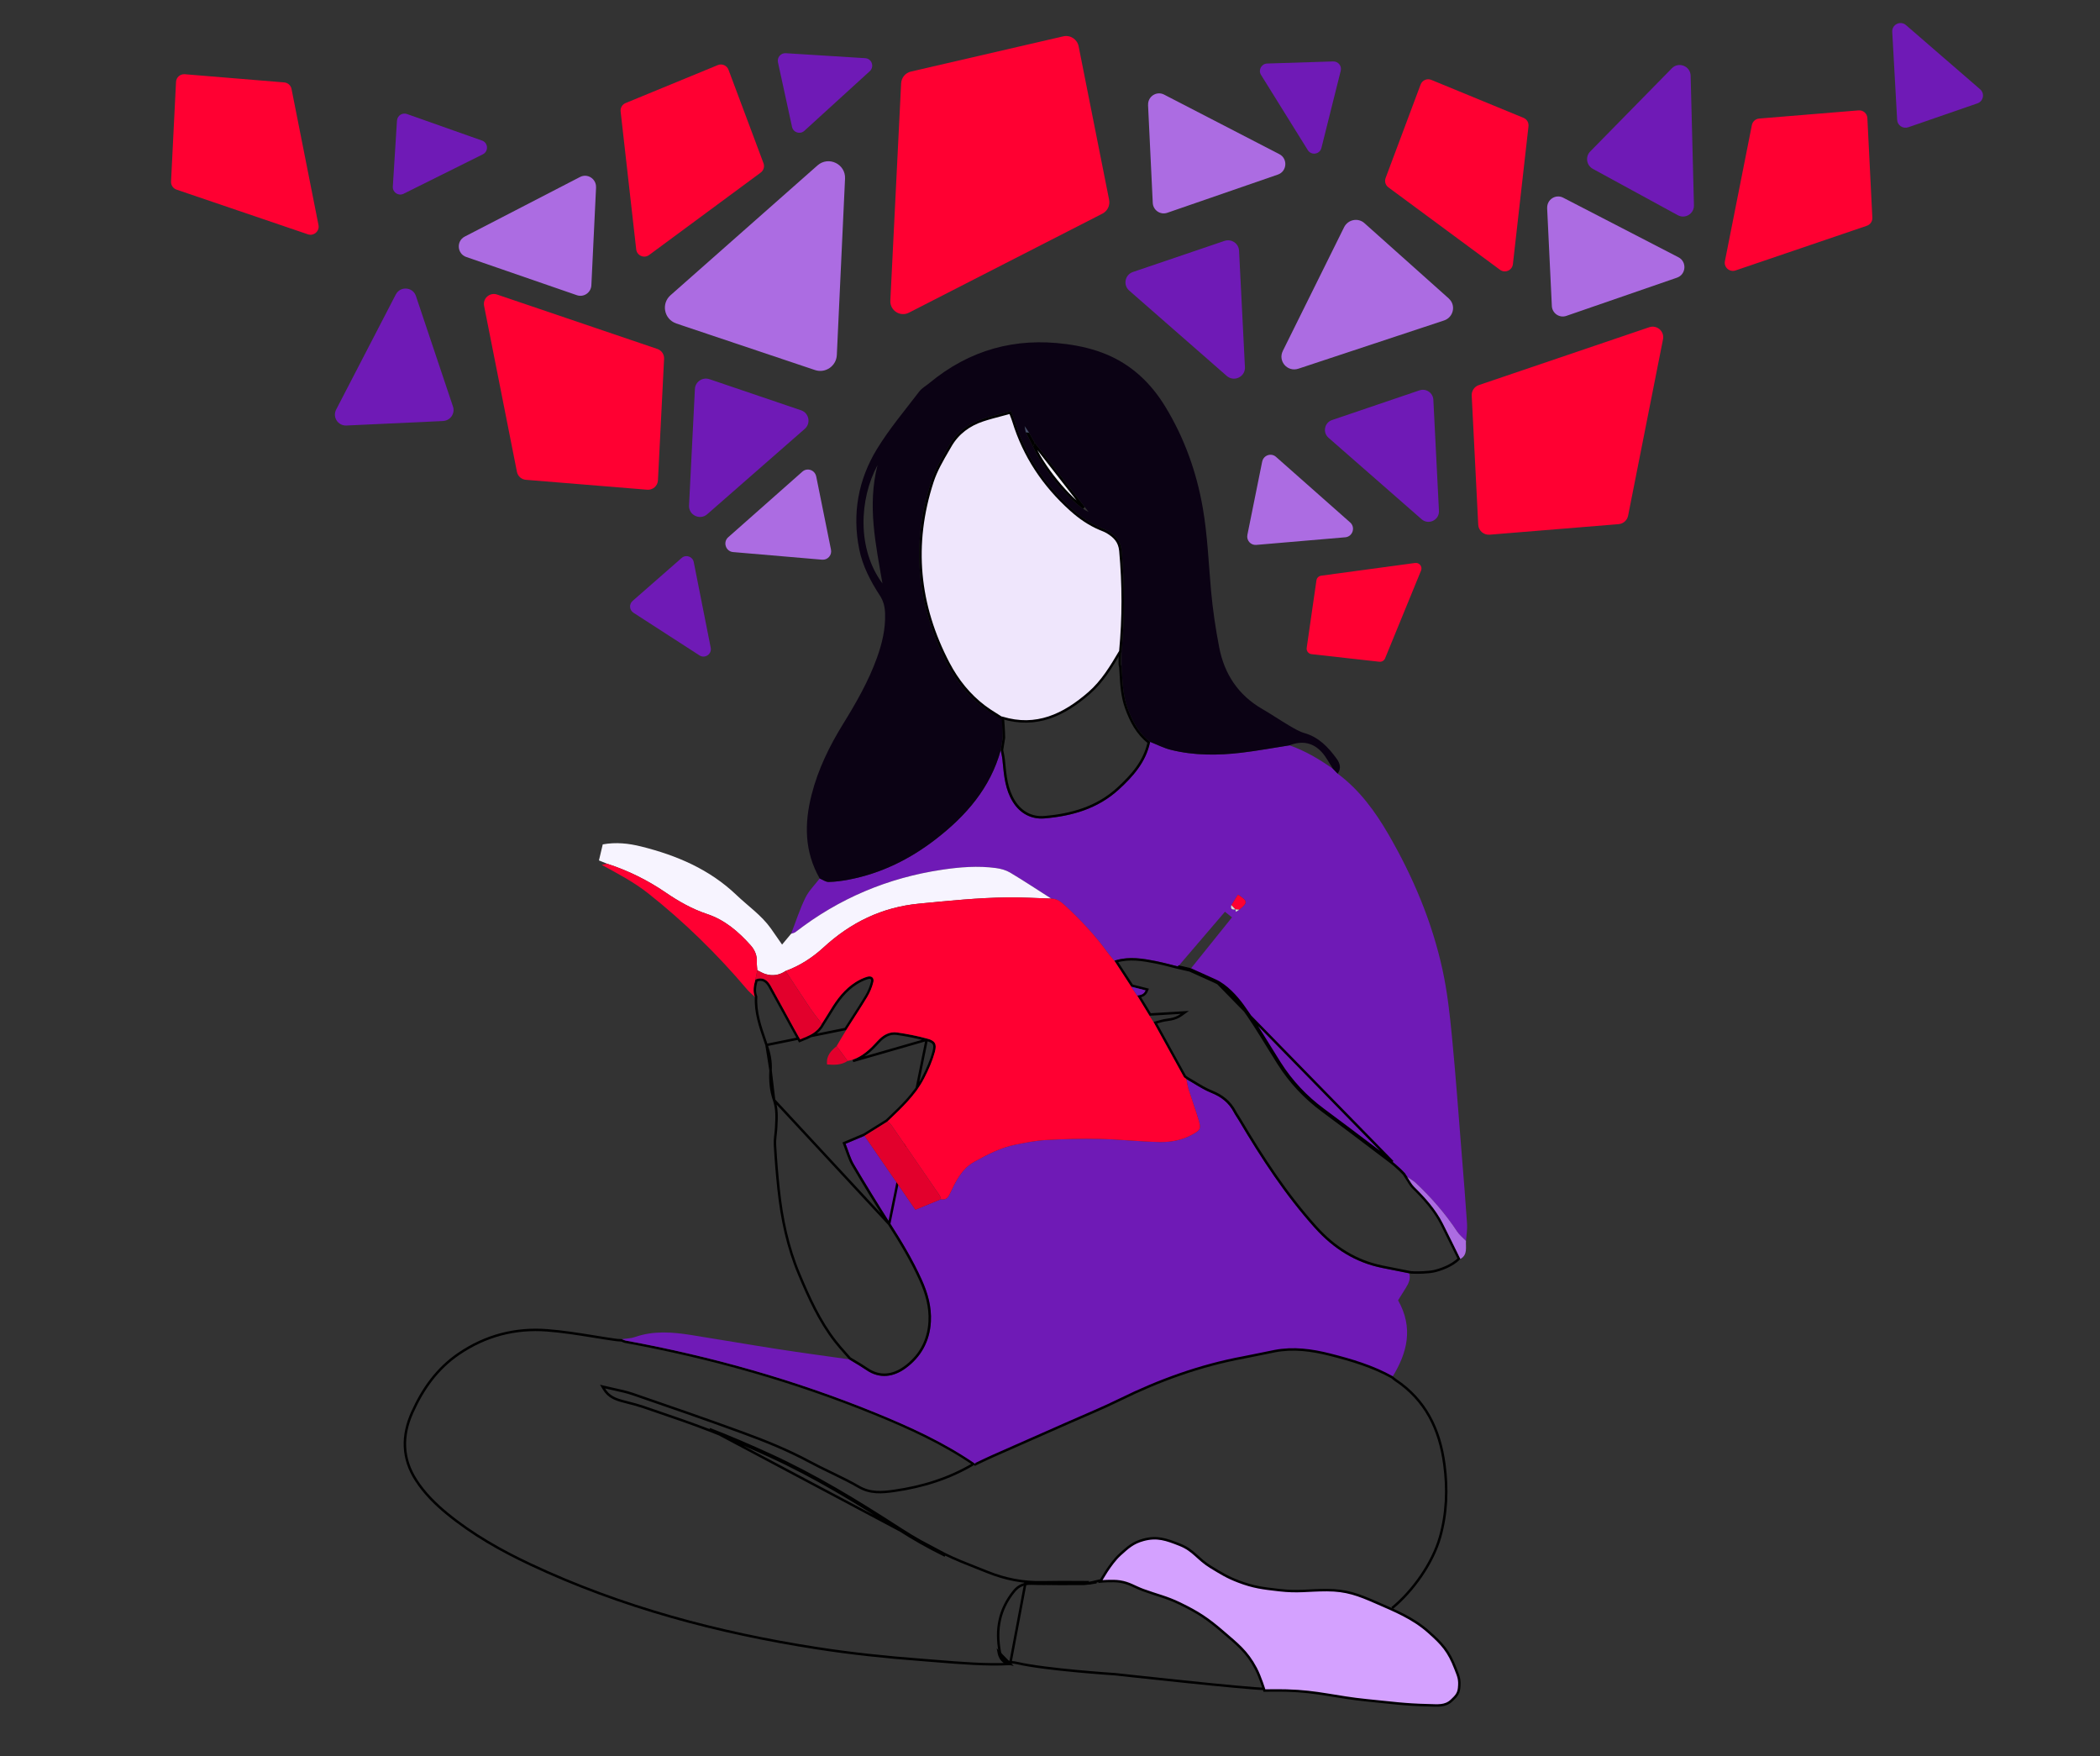 <svg width="1122" height="938" viewBox="0 0 1122 938" fill="none" xmlns="http://www.w3.org/2000/svg">
<rect x="0" y="0" width="1122" height="938" fill="#333333" stroke="none"/>
<g clip-path="url(#clip0_1071_1610)">
<path d="M539.718 888.809C527.619 889.538 512.682 888.307 500.078 887.269C497.33 887.042 494.693 886.825 492.221 886.639C473.577 885.238 454.939 883.275 436.474 880.403C383.495 872.174 332.038 858.522 283.353 835.64C267.551 828.209 252.423 819.629 238.883 808.533L238.883 808.533C232.551 803.349 226.824 797.636 222.365 790.759L222.364 790.758C214.786 779.086 214.656 766.921 220.228 754.501C225.866 741.94 233.534 731.04 245.128 723.162L245.128 723.162C259.432 713.427 275.276 709.317 292.263 710.609L292.263 710.609C300.63 711.243 308.926 712.579 317.253 713.92C321.126 714.544 325.005 715.168 328.902 715.724L328.904 715.724C329.717 715.837 330.548 715.88 331.347 715.921C331.607 715.935 331.864 715.948 332.116 715.963C332.277 716.028 332.426 716.095 332.585 716.166C332.714 716.223 332.848 716.283 333.002 716.348C333.348 716.494 333.737 716.639 334.16 716.712C379.828 725.081 424.3 737.604 467.307 755.129C485.69 762.622 503.694 770.806 520.113 782.031C507.083 789.814 492.861 794.192 477.862 796.348C471.216 797.299 465.037 797.811 458.855 794.216L458.855 794.216C454.604 791.748 450.193 789.569 445.781 787.432C445.202 787.151 444.622 786.871 444.043 786.591C440.207 784.738 436.385 782.892 432.656 780.88C421.083 774.636 408.956 769.724 396.69 765.251C377.276 758.155 357.753 751.39 338.204 744.696C334.888 743.558 331.412 742.8 327.981 742.051C326.452 741.717 324.931 741.385 323.438 741.022L321.925 740.655L322.721 741.993C325.174 746.113 328.894 747.452 332.591 748.452C333.661 748.741 334.729 749.015 335.792 749.288C338.409 749.96 340.999 750.625 343.53 751.495L343.531 751.495C345.64 752.218 347.751 752.938 349.861 753.657C359.597 756.975 369.324 760.29 378.896 763.991L378.896 763.991C389.701 768.163 400.349 772.776 410.903 777.592C435.165 788.663 457.878 802.509 480.264 817.023C488.012 822.048 496.13 826.589 504.406 830.686C504.406 830.687 504.406 830.687 504.406 830.687L504.696 830.1M539.718 888.809L547.89 845.486C548.958 845.596 550.031 845.682 551.11 845.744M539.718 888.809L537.828 888.415L537.745 888.398L537.67 888.36C536.461 887.759 535.548 886.972 534.875 885.966C534.207 884.967 533.797 883.785 533.541 882.423L539.718 888.809ZM504.696 830.1C510.372 832.915 516.292 835.242 522.208 837.568C524.062 838.297 525.916 839.026 527.761 839.769C537.1 843.527 546.778 845.42 556.908 845.19C563.672 845.035 570.441 845.078 577.208 845.12C578.729 845.13 580.25 845.14 581.77 845.147C580.794 845.29 579.837 845.393 578.888 845.397H578.887C571.565 845.437 564.236 845.42 556.911 845.332C554.98 845.309 553.049 845.28 551.119 845.247C551.119 845.247 551.118 845.247 551.118 845.247L551.11 845.744M504.696 830.1C496.44 826.012 488.345 821.484 480.62 816.474C458.226 801.956 435.482 788.089 411.174 776.997C400.614 772.178 389.953 767.559 379.132 763.38L504.696 830.1ZM551.11 845.744C553.031 845.854 554.969 845.888 556.923 845.844C563.677 845.689 570.431 845.732 577.194 845.775C577.759 845.778 578.324 845.782 578.889 845.785C578.89 845.785 578.89 845.785 578.89 845.785C579.865 845.791 580.84 845.797 581.816 845.801M551.11 845.744L581.816 845.801M581.816 845.801C582.422 845.713 583.027 845.61 583.633 845.508C584.367 845.383 585.101 845.258 585.834 845.16L581.816 845.801Z" stroke="black" stroke-width="1.308"/>
<path d="M521.312 782.077C504.61 770.525 486.254 762.158 467.547 754.534C424.494 736.989 379.977 724.455 334.268 716.079C333.576 715.949 332.925 715.578 332.254 715.327C334.568 714.977 337.013 714.977 339.187 714.215C349.147 710.718 359.216 711.52 369.306 713.123C384.696 715.568 400.056 718.233 415.456 720.628C428.161 722.601 440.905 724.295 453.64 726.108C456.716 728.002 459.882 729.775 462.848 731.819C470.062 736.779 477.487 735.466 483.729 730.968C491.955 725.036 496.774 716.6 497.355 706.019C497.796 697.943 495.662 690.599 492.406 683.405C487.677 672.945 481.775 663.166 475.603 653.507C468.96 643.107 462.508 632.576 456.235 621.945C454.362 618.759 453.39 615.032 451.787 610.974C455.634 609.351 458.77 608.038 461.896 606.716C471.014 619.962 480.132 633.207 489.069 646.193C494.099 644.129 498.447 642.345 502.786 640.562C505.06 641.013 506.263 640.231 507.355 637.957C510.571 631.294 513.597 624.42 520.631 620.543C527.644 616.665 534.718 612.968 542.644 611.415C547.964 610.373 553.324 609.271 558.715 608.97C568.294 608.429 577.902 608.139 587.491 608.359C598.162 608.599 608.802 609.812 619.473 610.032C625.615 610.162 631.737 609.05 637.278 605.904C641.276 603.63 641.797 602.989 640.514 598.61C638.891 593.049 636.847 587.619 635.104 582.088C634.512 580.234 634.262 578.28 633.861 576.377C638.27 578.872 642.488 581.867 647.147 583.741C652.507 585.895 656.555 589.051 659.211 594.131C659.962 595.574 660.954 596.897 661.786 598.309C673.849 618.669 686.734 638.428 702.645 656.082C712.454 666.963 724.147 674.408 738.585 677.313C743.364 678.275 748.144 679.217 752.923 680.159C753.775 683.034 752.653 685.469 751.18 687.824C749.757 690.108 748.334 692.393 746.971 694.577C755.278 709.245 751.931 722.682 743.815 735.707C733.425 729.886 722.143 726.539 710.671 723.633C700.882 721.149 691.083 719.816 681.063 721.72C675.542 722.772 670.062 724.044 664.531 725.066C641.336 729.355 619.413 737.28 598.292 747.67C589.344 752.079 580.097 755.866 570.969 759.904C557.533 765.846 544.076 771.747 530.64 777.699C527.494 779.091 524.408 780.604 521.302 782.067L521.312 782.077Z" fill="#6F1AB6"/>
<path d="M422.678 498.795C425.163 492.383 427.267 485.78 430.273 479.608C432.126 475.81 435.342 472.674 437.957 469.247C439.561 469.899 441.174 471.131 442.757 471.101C446.364 471.021 450.001 470.53 453.548 469.849C470.831 466.532 486.201 458.917 500.008 448.227C516.11 435.772 529.125 420.913 534.686 400.694C534.996 402.417 535.417 404.121 535.588 405.854C536.349 413.599 536.84 421.334 541.098 428.288C545.056 434.74 551.288 437.756 558.041 437.185C572.62 435.943 586.477 432.075 597.789 421.715C605.564 414.591 612.277 406.976 614.501 396.295C618.188 397.738 621.765 399.592 625.573 400.544C638.007 403.64 650.662 403.58 663.286 402.077C671.883 401.055 680.42 399.472 688.986 398.139C697.383 401.065 704.927 405.563 712.151 410.653C713.003 411.525 713.855 412.397 714.696 413.268C726.319 421.895 734.695 433.378 741.809 445.642C754.995 468.366 765.165 492.473 770.755 518.203C773.29 529.876 774.613 541.859 775.765 553.772C777.799 574.733 779.302 595.754 780.995 616.755C781.987 629.069 783.009 641.373 783.821 653.697C784.021 656.723 783.46 659.789 783.25 662.834C781.657 661.171 779.763 659.718 778.521 657.825C772.208 648.186 764.654 639.629 756.297 631.754C755.025 630.562 753.402 629.75 751.939 628.758V628.798C751.518 628.127 751.087 627.466 750.656 626.794L750.636 626.744C750.296 626.393 749.955 626.043 749.614 625.692L749.564 625.642C749.224 625.291 748.893 624.951 748.552 624.6C747.049 623.277 745.627 621.855 744.033 620.642C731.709 611.314 719.416 601.946 706.991 592.758C697.663 585.855 689.918 577.578 683.696 567.789C677.263 557.67 670.981 547.43 663.938 537.751C660.501 533.022 657.174 527.731 651.413 525.106C650.732 524.675 650.05 524.245 649.359 523.824C644.88 521.81 640.412 519.786 635.933 517.772C643.307 508.604 650.672 499.426 658.226 490.028C657.144 489.156 655.962 488.204 654.479 487.022C645.932 497.002 637.676 506.64 629.43 516.279C625.573 515.327 621.755 514.235 617.858 513.464C610.393 511.981 602.899 510.718 595.384 513.213C594.342 511.981 593.22 510.808 592.278 509.506C585.385 499.967 577.439 491.411 568.772 483.475C566.728 481.602 564.604 480.018 561.678 480.008C554.374 475.359 547.16 470.57 539.726 466.131C537.491 464.799 534.726 464.047 532.111 463.697C522.502 462.394 512.863 463.176 503.355 464.588C474.408 468.887 448.237 479.908 425.052 497.873C424.411 498.374 423.479 498.504 422.678 498.805V498.795ZM660.05 485.76C660.15 486.19 660.24 486.621 660.34 487.052C660.952 486.671 661.563 486.291 662.174 485.9C666.763 482.133 666.753 481.311 661.443 477.894C660.26 479.748 659.078 481.612 657.896 483.485C657.325 485.489 658.226 486.1 660.09 485.77L660.07 485.75L660.05 485.76Z" fill="#6F1AB6"/>
<path d="M714.693 413.249C713.841 412.377 712.989 411.505 712.148 410.634C710.194 407.658 708.571 404.371 706.196 401.766C701.457 396.566 695.525 395.534 688.983 398.129C680.416 399.462 671.879 401.045 663.283 402.067C650.658 403.57 638.003 403.63 625.569 400.534C621.762 399.582 618.185 397.728 614.498 396.286C608.316 391.637 604.939 385.134 602.374 378.08C599.739 370.826 599.709 363.191 599.198 355.636C599.198 353.132 599.198 350.617 599.208 348.112C600.941 330.157 600.901 312.222 599.268 294.237C598.777 288.876 595.942 286.131 591.984 283.706C590.751 282.955 589.359 282.464 588.016 281.903C582.245 279.488 577.215 275.971 572.576 271.803C558.198 258.868 547.798 243.378 542.097 224.822C541.626 223.299 540.995 221.826 540.163 219.602C534.923 221.044 529.833 222.227 524.893 223.86C517.399 226.345 511.237 230.874 507.279 237.727C503.652 243.989 499.754 250.321 497.54 257.135C486.599 290.8 489.785 323.454 506.217 354.745C510.986 363.832 517.369 371.788 525.635 378.04C528.5 380.204 532.718 381.956 535.734 383.93L535.734 394.011C535.384 396.246 535.033 398.47 534.682 400.704C529.121 420.924 516.106 435.783 500.005 448.237C486.198 458.928 470.828 466.542 453.544 469.859C449.987 470.54 446.36 471.031 442.753 471.111C441.17 471.141 439.557 469.919 437.954 469.258C429.768 454.94 429.678 439.901 433.656 424.37C437.122 410.824 443.164 398.51 450.468 386.687C457.442 375.385 464.055 363.873 468.563 351.308C471.289 343.723 473.142 336.018 472.892 327.852C472.782 324.285 472.1 321.179 470.107 318.113C465.127 310.469 460.879 302.383 459.065 293.345C455.248 274.308 458.564 256.203 468.553 239.841C475.156 229.03 483.453 219.241 491.158 209.121C492.55 207.298 494.755 206.105 496.568 204.602C517.93 186.928 542.317 180.115 569.791 183.812C577.235 184.814 584.389 186.457 591.323 189.373C604.969 195.104 615.119 204.923 622.613 217.237C632.713 233.819 639.236 251.904 642.592 271.092C645.167 285.821 645.718 300.73 647.051 315.578C647.963 325.698 649.466 335.808 651.4 345.787C654.155 360.035 661.569 371.297 674.394 378.701C679.274 381.517 683.923 384.713 688.782 387.569C691.438 389.132 694.163 390.775 697.079 391.627C704.703 393.841 709.673 399.161 714.112 405.213C715.925 407.688 716.757 410.403 714.703 413.249H714.693ZM547.587 227.858C547.427 227.788 547.257 227.707 547.096 227.637L547.557 227.898C547.718 228.88 547.878 229.872 548.048 230.853C549.351 233.449 550.653 236.054 551.956 238.649C557.737 251.764 573.748 270.07 581.614 273.436C572.486 261.714 562.667 249.099 552.838 236.474C551.826 234.701 550.814 232.928 549.802 231.154C549.07 230.052 548.329 228.95 547.597 227.848L547.587 227.858ZM471.479 311.671C467.962 290.94 463.313 270.27 468.834 248.468C459.105 266.593 457.793 293.225 471.479 311.671Z" fill="#0B0214"/>
<path d="M743.78 858.989C754.932 849.841 765.474 834.919 769.392 821.082C773.019 808.278 773.46 795.382 771.706 782.207C769.201 763.44 761.657 747.82 745.505 737.089C744.904 736.688 744.383 736.177 743.822 735.716C733.422 729.895 722.15 726.558 710.677 723.643C700.888 721.158 691.099 719.815 681.07 721.729C675.549 722.781 670.068 724.053 664.537 725.075C641.342 729.364 619.42 737.279 598.299 747.679C589.351 752.078 580.103 755.875 570.975 759.913C557.539 765.855 544.083 771.756 530.647 777.708C527.511 779.101 524.425 780.614 521.309 782.076V782.046" stroke="black" stroke-width="1.308"/>
<path d="M475.058 653.859C468.4 643.452 461.944 632.915 455.678 622.277L455.677 622.277C454.71 620.633 453.986 618.86 453.305 617.013C453.065 616.358 452.831 615.699 452.594 615.032C452.155 613.794 451.707 612.529 451.185 611.216L450.948 610.62L451.538 610.371C453.253 609.648 454.826 608.986 456.319 608.358C458.178 607.577 459.913 606.847 461.647 606.113L461.701 606.09C464.598 604.29 467.489 602.484 470.382 600.677C471.495 599.982 472.609 599.287 473.723 598.591C474.098 598.234 474.473 597.878 474.847 597.522C481.833 590.883 488.742 584.317 493.173 575.746L493.173 575.745C495.477 571.298 497.529 566.654 498.834 561.886C499.445 559.654 499.412 558.365 498.9 557.503C498.385 556.634 497.263 555.994 495.096 555.406L475.058 653.859ZM475.058 653.859C481.226 663.511 487.106 673.258 491.816 683.675L491.816 683.675C495.048 690.815 497.141 698.061 496.708 705.983C496.138 716.362 491.421 724.619 483.352 730.437C480.304 732.634 477 734.029 473.609 734.288C470.228 734.547 466.716 733.68 463.225 731.28L463.225 731.28C461.147 729.853 458.972 728.55 456.817 727.26C455.896 726.709 454.979 726.16 454.076 725.604C453.241 724.636 452.399 723.686 451.56 722.739C449.785 720.736 448.025 718.75 446.387 716.648L446.387 716.648C437.859 705.732 432.236 693.22 426.886 680.467L426.283 680.72L426.886 680.467C420.826 666.024 417.671 650.871 416.002 635.352L415.411 635.415L416.002 635.352C415.152 627.448 414.511 619.503 414.051 611.567L414.051 611.567C413.964 610.099 414.077 608.61 414.236 607.082C414.277 606.697 414.32 606.308 414.364 605.917C414.491 604.77 414.622 603.601 414.682 602.441L414.682 602.441C414.698 602.139 414.714 601.836 414.73 601.533C414.972 596.967 415.221 592.28 413.595 587.633L475.058 653.859ZM409.548 558.2C411.058 562.627 411.984 567.044 411.706 571.766L409.548 558.2ZM409.548 558.2C409.281 557.416 409.011 556.634 408.742 555.853C406.112 548.229 403.516 540.704 403.971 532.558L403.979 532.416L403.928 532.283C402.821 529.449 403.348 526.652 404.179 523.688C405.81 523.104 407.108 523.201 408.179 523.718C409.339 524.279 410.33 525.38 411.183 526.909L411.183 526.909C414.096 532.123 416.954 537.365 419.814 542.613C421.036 544.854 422.258 547.096 423.485 549.338L423.485 549.339C424.085 550.429 424.693 551.521 425.318 552.643C425.84 553.58 426.374 554.538 426.923 555.532L427.2 556.034L427.734 555.824C432.683 553.883 437.172 551.971 439.666 547.204C440.17 546.398 440.678 545.592 441.187 544.784C442.218 543.149 443.251 541.509 444.256 539.854L444.257 539.853C447.743 534.086 451.737 528.866 457.413 525.259C459.34 524.04 461.447 522.998 463.596 522.379L463.597 522.379C464.612 522.085 465.292 522.263 465.653 522.583C466.001 522.892 466.235 523.499 465.996 524.492L465.996 524.493C465.351 527.168 464.226 529.842 462.804 532.225C460.611 535.884 458.303 539.452 455.987 543.034C454.57 545.225 453.149 547.422 451.75 549.647L409.548 558.2ZM413.595 587.633C411.818 582.548 411.389 577.189 411.706 571.766L413.595 587.633ZM455.713 566.735C461.392 564.783 465.505 560.774 469.31 556.577L469.311 556.577C472.056 553.548 475.291 551.6 479.251 552.185L479.252 552.186C484.582 552.964 489.906 554.001 495.096 555.406L455.713 566.735Z" stroke="black" stroke-width="1.308"/>
<path d="M635.92 517.743C633.756 517.252 631.582 516.751 629.417 516.25L635.711 518.366M635.92 517.743L635.652 518.339C635.672 518.348 635.692 518.357 635.711 518.366M635.92 517.743C638.159 518.75 640.396 519.759 642.633 520.769C644.87 521.778 647.107 522.787 649.346 523.794M635.92 517.743L649.346 523.794M635.711 518.366C633.567 517.88 631.413 517.383 629.27 516.887L629.261 516.885L629.261 516.885C628.066 516.59 626.881 516.284 625.7 515.979C623.038 515.29 620.398 514.608 617.718 514.076L617.717 514.076C610.535 512.647 603.471 511.463 596.407 513.545C599.21 517.854 602.014 522.172 604.818 526.489C605.174 526.58 605.531 526.67 605.89 526.761C607.878 527.264 609.921 527.78 612.226 528.371L612.953 528.557L612.669 529.252C612.114 530.612 611.285 531.345 610.341 531.764C609.792 532.008 609.192 532.144 608.637 532.249C609.569 533.779 610.5 535.31 611.43 536.841C612.457 538.53 613.483 540.218 614.511 541.904C619.541 541.602 624.599 541.297 630.781 540.926L633.025 540.791L631.204 542.109C629.257 543.517 627.403 544.114 625.672 544.46C624.956 544.603 624.254 544.704 623.588 544.8C623.457 544.818 623.328 544.837 623.201 544.856C622.412 544.971 621.676 545.09 620.968 545.277L620.968 545.277C620.213 545.477 619.46 545.68 618.706 545.883L618.703 545.884C618.219 546.014 617.734 546.144 617.249 546.274C619.834 550.959 622.42 555.642 625.005 560.325C627.702 565.21 630.399 570.095 633.096 574.982C633.342 575.162 633.587 575.346 633.827 575.527C633.957 575.626 634.087 575.723 634.214 575.817C635.571 576.589 636.894 577.395 638.207 578.195C641.222 580.032 644.185 581.837 647.386 583.124C652.857 585.323 657.053 588.571 659.786 593.819C660.146 594.511 660.567 595.18 661.012 595.866C661.093 595.99 661.174 596.116 661.256 596.242C661.622 596.802 661.997 597.378 662.344 597.968C674.4 618.314 687.259 638.028 703.126 655.634C712.857 666.418 724.43 673.788 738.709 676.662L738.709 676.662C741.603 677.246 744.502 677.818 747.404 678.39C749.284 678.761 751.165 679.133 753.046 679.507L753.131 679.524C753.676 679.633 753.794 679.656 753.995 679.67C754.111 679.678 754.233 679.682 754.42 679.688C754.661 679.696 755.009 679.707 755.586 679.734C757.522 679.827 762.697 679.732 765.894 679.092C767.482 678.774 770.043 678.034 772.673 676.852C775.167 675.731 777.672 674.236 779.474 672.369C778.523 670.442 777.577 668.514 776.632 666.586C774.547 662.334 772.464 658.084 770.32 653.864C766.531 646.415 761.031 640.272 755.064 634.385C754.273 633.605 753.64 632.692 753.067 631.781C752.846 631.43 752.638 631.087 752.434 630.749C752.097 630.192 751.77 629.65 751.408 629.117L751.395 629.122C751.181 628.788 750.966 628.455 750.75 628.122L750.748 628.118C750.543 627.802 750.338 627.484 750.133 627.165C750.122 627.151 750.114 627.14 750.109 627.133C750.102 627.123 750.096 627.114 750.091 627.105L749.139 626.125L749.132 626.119L749.089 626.075L749.082 626.069L748.088 625.045C747.599 624.614 747.127 624.182 746.662 623.755C745.663 622.84 744.692 621.949 743.626 621.145L743.626 621.145C741.36 619.43 739.095 617.713 736.831 615.997C726.777 608.378 716.727 600.761 706.59 593.265C697.197 586.324 689.397 577.979 683.131 568.121C681.211 565.1 679.312 562.022 677.407 558.933C672.908 551.637 668.373 544.283 663.435 537.499L663.435 537.498C660.015 532.793 654.678 526.944 649.077 524.39C646.838 523.384 644.602 522.375 642.367 521.366L642.364 521.365C640.147 520.364 637.93 519.364 635.711 518.366ZM649.346 523.794C655.107 526.42 660.528 532.385 663.964 537.114C668.917 543.92 673.474 551.308 677.979 558.613C679.881 561.697 681.774 564.766 683.683 567.77C689.905 577.559 697.65 585.845 706.978 592.739C717.119 600.238 727.173 607.857 737.227 615.477C739.491 617.193 741.755 618.908 744.021 620.623L649.346 523.794Z" stroke="black" stroke-width="1.308"/>
<path d="M422.676 498.795C423.477 498.494 424.409 498.364 425.05 497.863C448.236 479.898 474.407 468.877 503.353 464.578C512.851 463.165 522.5 462.384 532.109 463.686C534.724 464.037 537.489 464.789 539.724 466.121C547.158 470.56 554.372 475.349 561.676 479.998C553.871 479.768 546.076 479.277 538.271 479.367C522.47 479.557 506.76 481.181 491.029 482.693C471.2 484.597 454.528 492.743 439.99 506.099C434.098 511.51 427.355 515.908 419.71 518.674C416.404 520.938 412.787 521.459 408.999 520.327C407.476 519.866 406.073 518.984 404.621 518.283C404.53 516.84 404.29 515.377 404.37 513.944C404.561 510.448 403.308 507.462 401.064 504.957C394.571 497.693 387.287 491.41 377.848 488.264C369.833 485.589 362.589 481.501 355.655 476.752C345.996 470.139 335.586 465.019 324.445 461.402C323.122 460.871 321.799 460.33 320.006 459.609C320.677 456.773 321.328 454.028 322.04 451.042C329.104 449.759 335.917 450.501 342.6 452.174C361.537 456.903 379.091 464.338 393.489 478.095C399.661 483.986 406.805 488.866 411.845 495.919C413.728 498.554 415.552 501.24 417.856 504.556C419.57 502.502 421.123 500.648 422.666 498.805L422.676 498.795Z" fill="#F7F4FF"/>
<path d="M676.395 902.168C666.937 902.178 595.926 894.317 595.926 894.317C595.926 894.317 558.682 891.92 543.323 888.313C541.579 887.902 539.736 887.892 537.942 887.692C535.708 886.58 534.666 884.927 534.165 882.312C531.91 870.388 533.934 859.688 541.699 850.059C544.304 846.833 547.22 845.841 551.088 845.911C560.346 846.081 569.614 846.121 578.872 846.061C581.186 846.051 587.07 844.253 589.384 843.942" stroke="black" stroke-width="1.308"/>
<path d="M324.454 461.393C335.596 465.01 346.006 470.13 355.665 476.743C362.598 481.492 369.832 485.58 377.858 488.255C387.296 491.401 394.581 497.673 401.073 504.948C403.308 507.452 404.57 510.438 404.38 513.935C404.3 515.368 404.54 516.831 404.63 518.273C404.3 519.917 403.969 521.55 403.628 523.193C402.747 526.279 402.075 529.365 403.308 532.521C401.885 531.159 400.332 529.906 399.069 528.413C383.118 509.607 365.594 492.433 346.246 477.143C338.652 471.152 330.115 466.683 321.488 461.974C322.45 461.783 323.452 461.583 324.454 461.383V461.393Z" fill="#FF0032"/>
<path d="M780.265 672.503C777.149 666.191 774.093 659.859 770.906 653.587C767.069 646.042 761.508 639.84 755.526 633.938C754.054 632.486 753.122 630.492 751.939 628.748C753.402 629.74 755.036 630.552 756.298 631.744C764.654 639.619 772.199 648.186 778.521 657.815C779.764 659.709 781.657 661.161 783.25 662.825C783.03 666.291 784.262 670.209 780.265 672.503Z" fill="#AC6CE2"/>
<path d="M419.711 518.664C427.356 515.898 434.099 511.5 439.991 506.089C454.529 492.733 471.201 484.587 491.03 482.684C506.761 481.171 522.461 479.547 538.272 479.357C546.067 479.267 553.872 479.758 561.678 479.988C564.603 479.988 566.727 481.581 568.771 483.445C577.438 491.37 585.394 499.937 592.277 509.476C593.219 510.778 594.341 511.951 595.383 513.183C598.389 517.812 601.395 522.441 604.401 527.07C605.463 528.643 606.525 530.216 607.587 531.789C609.781 535.386 611.966 538.993 614.16 542.59C614.861 543.682 615.573 544.775 616.274 545.867C621.715 555.726 627.155 565.575 632.606 575.434C633.037 575.755 633.467 576.085 633.898 576.406L633.858 576.376C634.259 578.28 634.519 580.244 635.101 582.087C636.854 587.608 638.898 593.048 640.511 598.609C641.794 602.988 641.273 603.639 637.275 605.904C631.734 609.05 625.612 610.162 619.47 610.032C608.799 609.801 598.159 608.599 587.488 608.358C577.899 608.138 568.291 608.428 558.712 608.97C553.321 609.27 547.961 610.372 542.641 611.414C534.715 612.967 527.641 616.665 520.628 620.542C513.594 624.43 510.568 631.293 507.352 637.956C506.26 640.23 505.067 641.002 502.783 640.561C502.542 639.89 502.432 639.138 502.042 638.567C493.425 625.973 484.788 613.388 476.121 600.824C475.63 600.112 474.788 599.651 474.117 599.07C481.471 592.067 489.006 585.163 493.745 576.005C496.05 571.547 498.134 566.847 499.456 562.018C500.699 557.499 499.617 555.916 495.258 554.734C490.038 553.321 484.698 552.279 479.337 551.498C475.069 550.876 471.632 552.99 468.817 556.097C465.019 560.285 461.002 564.182 455.491 566.076C454.649 566.367 453.747 566.497 452.876 566.707C450.922 564.062 448.968 561.427 447.014 558.782C448.768 555.836 450.461 552.85 452.285 549.955C455.952 544.133 459.809 538.422 463.346 532.521C464.799 530.086 465.951 527.361 466.613 524.605C467.164 522.321 465.681 521.048 463.396 521.71C461.172 522.351 459.008 523.423 457.044 524.665C451.243 528.353 447.175 533.673 443.678 539.474C442.185 541.949 440.612 544.384 439.079 546.839C437.035 544.133 434.871 541.518 432.977 538.713C428.478 532.06 424.12 525.327 419.701 518.624L419.711 518.664Z" fill="#FF0032"/>
<path d="M474.118 599.09C474.8 599.671 475.631 600.132 476.122 600.844C484.799 613.398 493.426 625.993 502.043 638.587C502.433 639.158 502.544 639.91 502.784 640.581C498.446 642.365 494.097 644.148 489.067 646.212C480.13 633.227 471.012 619.981 461.895 606.735C465.962 604.19 470.04 601.645 474.108 599.11L474.118 599.09Z" fill="#E2002C"/>
<path d="M598.479 355.891C598.497 355.928 598.527 355.985 598.575 356.045C598.643 357.087 598.703 358.133 598.764 359.183C599.131 365.569 599.504 372.073 601.764 378.294C604.29 385.267 607.656 391.811 613.776 396.545C611.512 406.806 605.01 414.202 597.358 421.213C586.194 431.438 572.509 435.278 557.997 436.514L557.996 436.514C551.497 437.073 545.5 434.184 541.667 427.927L541.667 427.926C537.769 421.576 537.095 414.558 536.399 407.311C536.35 406.798 536.3 406.285 536.25 405.771C536.134 404.587 535.894 403.389 535.661 402.228C535.554 401.692 535.448 401.163 535.357 400.648C535.458 400.002 535.495 399.774 535.533 399.535C535.612 399.039 535.7 398.495 536.385 394.102L536.394 394.049L536.393 393.994C536.348 389.905 535.915 384.531 535.479 379.126C535.238 376.133 534.996 373.13 534.819 370.33C534.568 366.378 534.446 362.832 534.622 360.232C534.71 358.927 534.871 357.905 535.108 357.201C535.361 356.452 535.618 356.291 535.735 356.267L535.599 355.627L535.733 356.267C548.568 353.576 565.501 349.387 575.994 341.583L575.995 341.583C577.498 340.463 579.073 338.481 580.687 336.36C580.942 336.026 581.198 335.687 581.456 335.346C582.861 333.487 584.32 331.558 585.856 329.889C587.682 327.907 589.542 326.382 591.443 325.786C593.279 325.21 595.234 325.475 597.38 327.27L597.743 327.573L597.982 327.425C598.017 327.495 598.054 327.588 598.092 327.707C598.29 328.316 598.436 329.338 598.531 330.695C598.719 333.383 598.691 337.153 598.599 340.969C598.553 342.886 598.491 344.835 598.432 346.652C598.375 348.413 598.323 350.05 598.293 351.413C598.263 352.808 598.255 353.966 598.293 354.735C598.311 355.106 598.341 355.443 598.402 355.676C598.419 355.738 598.443 355.814 598.479 355.891Z" stroke="black" stroke-width="1.308"/>
<path d="M657.885 483.486C659.067 481.622 660.26 479.749 661.432 477.895C666.752 481.312 666.752 482.133 662.163 485.901C661.452 485.851 660.751 485.8 660.049 485.75L660.069 485.77C659.338 485.009 658.606 484.247 657.875 483.486H657.885Z" fill="#FF0032"/>
<path d="M657.885 483.485C658.616 484.247 659.348 485.008 660.079 485.77C658.216 486.09 657.324 485.489 657.885 483.485Z" fill="#D8D9D9"/>
<path d="M660.049 485.76C660.75 485.81 661.462 485.86 662.163 485.91C661.552 486.291 660.941 486.672 660.33 487.063C660.229 486.632 660.139 486.201 660.039 485.77L660.049 485.76Z" fill="#D8D9D9"/>
<path d="M534.976 383.348C534.946 383.347 534.916 383.345 534.888 383.344C533.947 382.731 533.004 382.139 532.066 381.551C529.999 380.253 527.96 378.973 526.033 377.518C517.853 371.341 511.531 363.454 506.8 354.44L506.8 354.44C490.448 323.3 487.281 290.839 498.166 257.337C500.126 251.308 503.42 245.656 506.704 240.023C507.087 239.367 507.469 238.711 507.849 238.055L507.849 238.054C511.726 231.358 517.748 226.912 525.103 224.481C528.487 223.362 531.93 222.459 535.467 221.532C536.884 221.16 538.316 220.785 539.765 220.39C539.974 220.94 540.169 221.438 540.349 221.902C540.808 223.079 541.177 224.027 541.475 225.011L541.476 225.014C547.214 243.692 557.674 259.292 572.143 272.29C576.821 276.492 581.911 280.056 587.768 282.506L587.768 282.506C588.078 282.636 588.384 282.759 588.686 282.881C589.737 283.305 590.733 283.707 591.646 284.264C593.591 285.459 595.211 286.701 596.406 288.267C597.593 289.822 598.386 291.73 598.621 294.296C600.246 312.194 600.29 330.04 598.575 347.904C593.782 355.992 589.044 363.972 581.94 370.162C568.393 381.956 553.685 388.992 535.398 383.416L535.392 383.414C535.236 383.368 535.088 383.354 534.976 383.348Z" fill="#EFE6FC" stroke="black" stroke-width="1.308"/>
<path d="M552.996 237.808C553.001 237.795 553.006 237.783 553.011 237.77C558.966 245.413 564.91 253.05 570.694 260.481C573.531 264.126 576.329 267.722 579.07 271.243C577.795 270.374 576.39 269.257 574.902 267.936C572.231 265.565 569.332 262.573 566.493 259.272C560.88 252.747 555.542 245.063 552.66 238.636C552.771 238.361 552.883 238.085 552.996 237.808L552.996 237.808Z" fill="#F7F4FF" stroke="black" stroke-width="1.308"/>
<path d="M550.746 234.148L552.104 236.529C552.033 236.706 551.96 236.884 551.888 237.062C551.67 236.625 551.451 236.189 551.233 235.753C550.56 234.41 549.889 233.068 549.219 231.727C549.273 231.736 549.327 231.746 549.38 231.755L550.746 234.148Z" fill="#F7F4FF" stroke="black" stroke-width="1.308"/>
<path d="M549.797 231.154C549.216 231.054 548.635 230.954 548.053 230.844C547.883 229.852 547.723 228.87 547.562 227.878L547.593 227.848C548.324 228.95 549.065 230.052 549.797 231.154Z" fill="#444E69"/>
<path d="M547.554 227.889L547.092 227.628C547.252 227.698 547.423 227.779 547.584 227.849L547.554 227.879V227.889Z" fill="#444E69"/>
<path d="M419.71 518.665C424.129 525.368 428.497 532.101 432.986 538.754C434.88 541.559 437.044 544.174 439.088 546.879C436.723 551.418 432.465 553.272 427.485 555.216C426.263 553.021 425.141 551.028 424.049 549.024C419.951 541.549 415.903 534.045 411.745 526.59C409.971 523.414 407.446 521.67 403.629 523.193C403.96 521.55 404.3 519.917 404.631 518.274C406.084 518.965 407.486 519.857 409.009 520.318C412.797 521.45 416.414 520.939 419.72 518.665H419.71Z" fill="#E2002C"/>
<path d="M447.015 558.802C448.969 561.447 450.923 564.082 452.876 566.728C449.57 568.922 445.923 568.922 441.885 568.601C441.344 563.952 443.999 561.287 447.025 558.802H447.015Z" fill="#E2002C"/>
<path d="M607.577 531.789C606.515 530.216 605.453 528.643 604.391 527.07C606.805 527.681 609.23 528.302 612.046 529.014C611.074 531.419 609.22 531.449 607.567 531.789H607.577Z" fill="#6F1AB6"/>
<path d="M633.888 576.416C633.457 576.095 633.027 575.764 632.596 575.444C633.027 575.774 633.457 576.095 633.888 576.416Z" fill="#6F1AB6"/>
<path d="M674.364 246.565L666.465 285.698C665.865 288.64 668.235 291.318 671.199 291.069C682.173 290.13 704.554 288.22 718.752 286.998C722.699 286.664 724.337 281.708 721.382 279.086L681.742 244.03C679.156 241.741 675.073 243.153 674.378 246.571L674.364 246.565Z" fill="#AC6CE2"/>
<path d="M436.086 254.463L443.984 293.596C444.585 296.538 442.215 299.216 439.25 298.967C428.277 298.028 405.895 296.118 391.697 294.896C387.75 294.562 386.112 289.606 389.068 286.984L428.708 251.928C431.293 249.639 435.376 251.051 436.071 254.469L436.086 254.463Z" fill="#AC6CE2"/>
<path d="M774.109 159.48L728.99 119.19C725.604 116.152 720.184 117.249 718.137 121.364C710.581 136.612 695.163 167.707 685.396 187.439C682.673 192.921 687.877 198.867 693.691 196.952L771.53 171.182C776.611 169.504 778.025 163.02 774.089 159.495L774.109 159.48Z" fill="#AC6CE2"/>
<path d="M361.279 172.78L435.421 197.659C440.993 199.543 446.821 195.537 447.105 189.663C448.117 167.913 450.195 123.555 451.493 95.415C451.866 87.592 442.64 83.192 436.771 88.359L358.255 157.7C353.129 162.222 354.821 170.57 361.295 172.752L361.279 172.78Z" fill="#AC6CE2"/>
<path d="M826.616 111.181L829.126 163.434C829.306 167.364 833.175 170.007 836.862 168.741C850.504 164.029 878.329 154.427 895.976 148.324C900.885 146.634 901.376 139.812 896.781 137.428L835.178 105.595C831.159 103.515 826.423 106.619 826.637 111.184L826.616 111.181Z" fill="#AC6CE2"/>
<path d="M613.391 56.11L615.901 108.363C616.081 112.294 619.951 114.937 623.637 113.67C637.279 108.959 665.104 99.357 682.752 93.253C687.66 91.564 688.151 84.741 683.556 82.358L621.953 50.525C617.934 48.445 613.199 51.549 613.412 56.113L613.391 56.11Z" fill="#AC6CE2"/>
<path d="M318.47 100.125L315.96 152.378C315.78 156.309 311.911 158.952 308.224 157.686C294.582 152.974 266.757 143.372 249.11 137.269C244.201 135.579 243.71 128.756 248.305 126.373L309.908 94.54C313.927 92.46 318.662 95.564 318.449 100.128L318.47 100.125Z" fill="#AC6CE2"/>
<path d="M795.904 285.611L864.811 279.98C867.328 279.772 869.376 277.935 869.873 275.472L888.525 181.23C889.372 176.972 885.288 173.415 881.179 174.79L790.129 205.692C787.736 206.503 786.185 208.791 786.313 211.293C787.255 230.065 789.079 266.216 789.796 280.283C789.952 283.459 792.723 285.873 795.904 285.611Z" fill="#FF0032"/>
<path d="M345.787 261.592L280.955 256.294C278.586 256.098 276.659 254.37 276.192 252.053L258.643 163.382C257.845 159.376 261.688 156.029 265.554 157.323L351.221 186.398C353.473 187.161 354.932 189.313 354.812 191.668C353.926 209.33 352.209 243.344 351.535 256.579C351.388 259.567 348.78 261.838 345.787 261.592Z" fill="#FF0032"/>
<path d="M576.299 24.749L592.582 106.736C593.175 109.732 591.717 112.722 589.018 114.115L485.618 167.028C480.949 169.425 475.459 165.854 475.696 160.621L481.46 44.515C481.61 41.463 483.756 38.902 486.707 38.221C508.847 33.096 551.486 23.239 568.08 19.412C571.824 18.541 575.549 20.964 576.299 24.749Z" fill="#FF0032"/>
<path d="M993.006 58.957L939.901 63.325C937.961 63.487 936.382 64.905 935.999 66.804L921.591 139.506C920.936 142.79 924.082 145.533 927.249 144.471L997.427 120.601C999.272 119.975 1000.47 118.21 1000.37 116.28C999.652 101.8 998.259 73.915 997.711 63.065C997.592 60.615 995.457 58.754 993.006 58.957Z" fill="#FF0032"/>
<path d="M700.766 349.438L736.96 353.479C738.282 353.626 739.528 352.882 740.034 351.658L759.243 304.784C760.114 302.667 758.363 300.414 756.099 300.711L705.893 307.509C704.573 307.687 703.539 308.714 703.351 310.021C701.932 319.828 699.206 338.715 698.149 346.065C697.907 347.724 699.095 349.252 700.766 349.438Z" fill="#FF0032"/>
<path d="M759.005 45.172L740.317 95.071C739.635 96.894 740.245 98.927 741.799 100.084L801.42 144.112C804.112 146.105 807.934 144.428 808.324 141.11L816.651 67.453C816.871 65.517 815.784 63.683 813.997 62.948C800.593 57.426 774.775 46.797 764.727 42.667C762.46 41.73 759.866 42.868 759.005 45.172Z" fill="#FF0032"/>
<path d="M389.235 37.275L407.924 87.174C408.605 88.998 407.995 91.031 406.441 92.188L346.82 136.216C344.128 138.208 340.306 136.531 339.916 133.214L331.589 59.557C331.369 57.621 332.456 55.787 334.243 55.052C347.648 49.529 373.465 38.901 383.514 34.77C385.78 33.833 388.374 34.971 389.235 37.275Z" fill="#FF0032"/>
<path d="M758.399 208.512L711.692 224.371C707.609 225.753 706.569 231.031 709.819 233.853L759.537 277.353C763.244 280.606 769.06 277.802 768.81 272.883L765.818 213.532C765.634 209.823 761.943 207.32 758.418 208.52L758.399 208.512Z" fill="#6F1AB6"/>
<path d="M654.24 128.672L605.298 145.291C601.018 146.739 599.929 152.27 603.335 155.227L655.433 200.809C659.317 204.218 665.412 201.279 665.15 196.125L662.014 133.933C661.821 130.046 657.954 127.424 654.26 128.681L654.24 128.672Z" fill="#6F1AB6"/>
<path d="M379.053 202.544L427.995 219.163C432.275 220.611 433.364 226.142 429.958 229.099L377.86 274.68C373.976 278.089 367.881 275.151 368.143 269.997L371.279 207.805C371.472 203.918 375.339 201.295 379.033 202.552L379.053 202.544Z" fill="#6F1AB6"/>
<path d="M337.99 320.996L364.195 298.051C366.484 296.043 370.082 297.271 370.661 300.253L379.723 345.991C380.405 349.404 376.634 351.969 373.712 350.08L338.442 327.302C336.237 325.88 336.009 322.742 337.988 321.011L337.99 320.996Z" fill="#6F1AB6"/>
<path d="M1019.53 67.987L1056.5 55.213C1059.73 54.099 1060.53 49.91 1057.94 47.686L1018.33 13.403C1015.38 10.839 1010.78 13.088 1011 16.987L1013.62 64.037C1013.79 66.978 1016.72 68.946 1019.51 67.98L1019.53 67.987Z" fill="#6F1AB6"/>
<path d="M851.029 90.199L896.409 114.943C900.373 117.109 905.179 114.164 905.047 109.655L903.283 40.454C903.16 35.288 896.87 32.795 893.256 36.479L849.632 80.916C846.904 83.692 847.595 88.313 851.022 90.179L851.029 90.199Z" fill="#6F1AB6"/>
<path d="M712.304 32.814L677.024 33.934C673.94 34.029 672.128 37.425 673.765 40.035L698.732 80.178C700.591 83.177 705.157 82.47 706.012 79.051L716.336 37.798C716.983 35.22 714.979 32.737 712.315 32.823L712.304 32.814Z" fill="#6F1AB6"/>
<path d="M212.096 64.45L209.879 99.678C209.682 102.757 212.892 104.882 215.644 103.499L257.966 82.435C261.128 80.867 260.856 76.254 257.532 75.081L217.438 60.906C214.933 60.018 212.272 61.78 212.107 64.439L212.096 64.45Z" fill="#6F1AB6"/>
<path d="M415.658 33.291L423.17 67.781C423.824 70.796 427.493 71.961 429.762 69.877L464.699 38.031C467.311 35.657 465.786 31.296 462.269 31.077L419.826 28.421C417.173 28.253 415.096 30.675 415.665 33.279L415.658 33.291Z" fill="#6F1AB6"/>
<path d="M236.701 224.892L185.07 227.296C180.557 227.511 177.523 222.76 179.614 218.763L211.466 157.304C213.837 152.712 220.584 153.221 222.222 158.115L242.017 217.156C243.257 220.845 240.614 224.699 236.716 224.878L236.701 224.892Z" fill="#6F1AB6"/>
<path d="M98.75 39.653L151.854 44.021C153.794 44.182 155.373 45.6 155.757 47.5L170.165 120.201C170.82 123.486 167.674 126.228 164.506 125.166L94.329 101.297C92.484 100.67 91.288 98.905 91.385 96.975C92.104 82.495 93.497 54.611 94.045 43.76C94.163 41.31 96.299 39.449 98.75 39.653Z" fill="#FF0032"/>
<path d="M598.362 830.411C593.204 835.069 587.895 844.804 587.895 844.804C587.895 844.804 594.324 844.17 598.362 844.804C603.473 845.606 605.937 847.598 610.792 849.383C618.454 852.201 623.071 853.022 630.419 856.58C640.049 861.243 645.216 864.635 653.316 871.627C661.123 878.365 666.151 882.143 670.98 891.253C673.291 895.613 675.56 903.029 675.56 903.029C675.56 903.029 682.739 902.911 687.336 903.029C704.316 903.465 713.609 906.612 730.514 908.263C743.269 909.509 750.413 910.599 763.225 910.88C768.078 910.986 772.164 911.636 775.655 908.263C777.618 906.367 779.248 904.935 779.581 901.721C780.065 897.035 779.321 895.646 777.618 891.253C774.011 881.951 770.694 878.243 763.225 871.627C754.893 864.246 745.292 860.386 735.094 855.926C725.834 851.875 719.393 849.383 708.925 849.383C698.45 849.383 693.817 850.582 683.41 849.383L682.965 849.332C674.674 848.378 669.738 847.809 661.821 844.804C655.625 842.452 652.437 840.397 646.774 836.953C640.049 832.864 637.739 828.068 630.419 825.177C623.227 822.337 618.247 820.506 610.792 822.56C605.257 824.086 602.623 826.564 598.362 830.411Z" fill="#D4A1FF" stroke="black" stroke-width="1.308"/>
</g>
<defs>
<clipPath id="clip0_1071_1610">
<rect width="1122" height="938" fill="white"/>
</clipPath>
</defs>
</svg>
